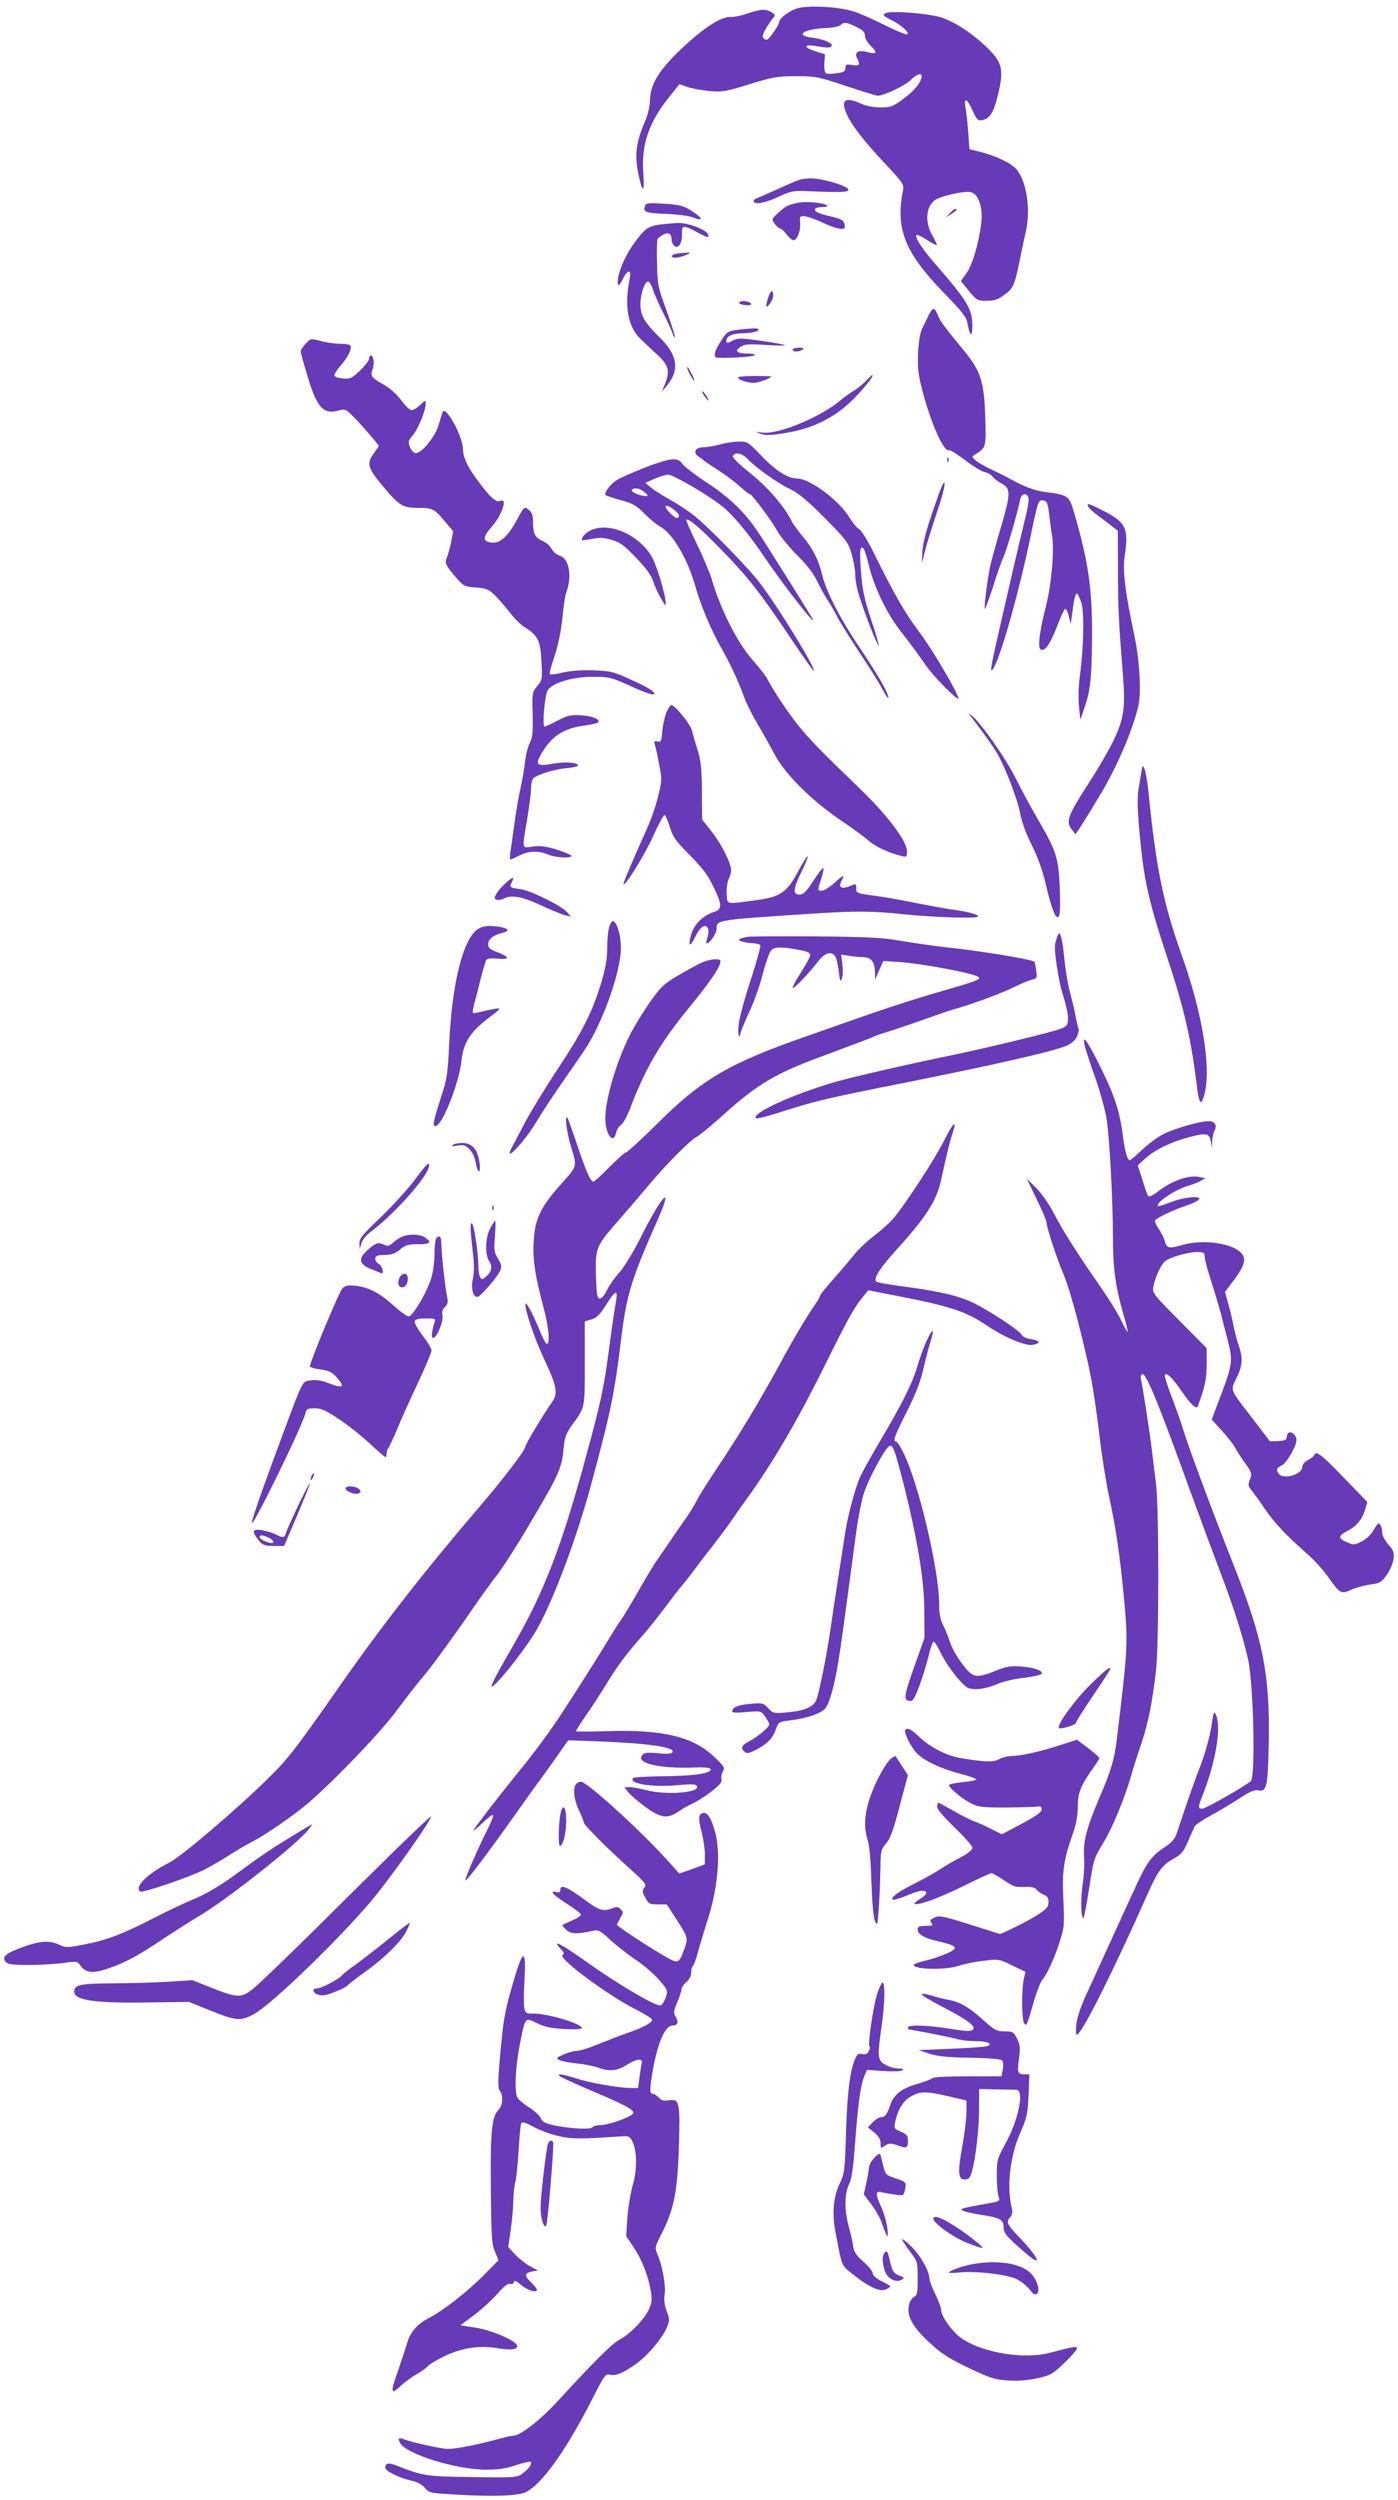 <?xml version="1.0" standalone="no"?>
<!DOCTYPE svg PUBLIC "-//W3C//DTD SVG 20010904//EN"
 "http://www.w3.org/TR/2001/REC-SVG-20010904/DTD/svg10.dtd">
<svg version="1.0" xmlns="http://www.w3.org/2000/svg"
 width="716pt" height="1280pt" viewBox="0 0 716 1280"
 preserveAspectRatio="xMidYMid meet">
<g transform="translate(0,1280) scale(0.1,-0.1)"
fill="#673ab7" stroke="none">
<path d="M4090 12759 c-44 -11 -100 -52 -100 -74 0 -7 -14 -31 -31 -54 -25
-35 -33 -40 -45 -30 -12 10 -11 18 12 58 15 25 32 49 38 54 16 11 -22 37 -56
37 -15 0 -51 -9 -80 -19 -29 -11 -70 -19 -90 -18 -50 1 -151 -67 -270 -184
-100 -99 -138 -166 -139 -246 -1 -27 -11 -72 -25 -103 -44 -102 -54 -168 -37
-257 21 -111 36 -119 28 -13 -12 146 27 262 131 392 l54 67 40 -14 c22 -8 73
-17 113 -21 66 -6 83 -3 206 35 120 37 144 41 239 41 100 0 113 -3 254 -50 82
-27 155 -50 163 -50 32 0 144 53 170 81 29 29 55 38 55 19 0 -29 -37 -75 -92
-115 -55 -41 -65 -45 -118 -45 -36 0 -74 7 -101 20 -81 36 -105 19 -73 -53 27
-60 87 -138 198 -256 90 -96 97 -106 91 -135 -40 -196 9 -319 206 -522 97
-100 119 -127 124 -160 13 -67 24 -74 25 -13 0 86 -25 128 -186 313 -70 80
-111 143 -100 153 3 3 27 -8 53 -25 26 -17 49 -29 51 -27 2 2 -8 23 -22 48
-45 76 -32 166 28 191 54 22 142 39 169 32 38 -9 62 -78 53 -156 -12 -101 -44
-212 -75 -257 l-30 -42 41 -50 c40 -49 44 -51 91 -51 37 0 58 6 87 28 48 33
56 51 80 166 10 50 26 125 35 166 24 111 3 251 -49 313 -25 31 -110 71 -191
91 l-50 12 -6 85 c-3 46 -10 104 -14 128 -10 56 8 48 36 -15 24 -52 30 -57 63
-45 32 13 49 47 71 141 26 115 16 152 -55 222 -90 88 -196 153 -272 167 -98
18 -232 25 -253 13 -16 -9 -13 -13 31 -35 51 -26 92 -63 81 -73 -3 -4 -52 16
-109 44 -57 29 -129 61 -162 72 -70 24 -221 34 -286 19z m310 -104 c20 -10 30
-23 30 -38 0 -13 13 -36 30 -52 37 -36 31 -45 -20 -31 -46 12 -67 -3 -49 -35
16 -31 10 -38 -26 -32 -31 5 -35 3 -35 -15 0 -17 -8 -22 -44 -27 -25 -4 -50
-4 -56 0 -6 4 -10 26 -8 52 l3 45 -47 15 c-61 18 -65 38 -5 28 66 -11 82 -11
86 0 6 15 -42 35 -99 42 -90 11 -48 43 63 49 45 2 76 8 85 18 16 15 32 12 92
-19z"/>
<path d="M4096 11880 c-15 -5 -67 -27 -115 -49 -47 -21 -94 -42 -103 -45 -10
-3 -18 -10 -18 -16 0 -20 59 -10 126 22 59 28 78 32 134 30 188 -8 225 -7 225
7 0 16 -108 51 -175 57 -25 2 -58 -1 -74 -6z"/>
<path d="M4100 11764 c-60 -11 -73 -16 -110 -50 -39 -35 -39 -36 -22 -60 9
-13 22 -24 28 -24 5 0 20 -13 32 -30 13 -16 29 -30 36 -30 19 0 38 51 34 91
-3 31 -1 34 23 32 14 -1 57 -16 95 -34 59 -28 99 -37 110 -26 2 2 1 12 -2 24
-4 15 -19 23 -62 33 -67 15 -95 27 -87 41 4 5 20 9 38 9 48 0 19 18 -38 23
-27 3 -61 3 -75 1z"/>
<path d="M3304 11747 c-12 -33 1 -38 108 -42 64 -3 122 -11 143 -20 52 -21 41
2 -17 38 -38 24 -60 29 -136 34 -79 5 -92 4 -98 -10z"/>
<path d="M4864 11708 l-19 -21 28 18 c28 18 33 25 19 25 -5 0 -17 -10 -28 -22z"/>
<path d="M3385 11651 c-63 -8 -81 -20 -129 -85 -45 -59 -81 -135 -90 -188 -8
-46 4 -49 24 -6 22 46 45 51 36 7 -30 -146 -11 -252 56 -316 24 -22 64 -61 91
-85 52 -51 59 -79 32 -146 l-15 -37 25 30 c67 80 56 157 -36 247 -78 77 -99
112 -99 171 0 54 24 121 41 115 7 -2 18 -22 24 -44 7 -21 31 -75 53 -119 22
-44 43 -90 47 -103 4 -13 9 -21 12 -19 2 3 -17 63 -42 134 -45 122 -48 134
-50 244 -2 64 0 121 3 126 4 6 18 16 31 23 26 13 41 2 41 -31 0 -9 6 -22 14
-28 20 -17 40 14 39 60 -2 48 6 49 81 8 49 -26 57 -27 54 -12 -4 24 -101 63
-153 61 -22 0 -62 -4 -90 -7z"/>
<path d="M3478 11503 c-21 -2 -38 -8 -38 -14 0 -13 40 -10 75 6 31 14 27 14
-37 8z"/>
<path d="M3933 11273 c-6 -21 -10 -39 -8 -41 8 -8 35 33 35 54 0 36 -13 29
-27 -13z"/>
<path d="M3786 11252 c-3 -6 10 -12 29 -14 22 -2 34 0 32 6 -5 14 -53 20 -61
8z"/>
<path d="M4757 11188 c-8 -18 -24 -49 -33 -68 -11 -22 -19 -68 -22 -126 -3
-75 0 -108 22 -194 44 -169 112 -320 137 -305 4 3 40 -20 81 -50 40 -31 86
-59 101 -62 15 -3 33 -13 40 -23 7 -9 27 -25 44 -34 51 -26 51 -49 -2 -230
-26 -88 -51 -179 -55 -201 -15 -76 -31 -207 -26 -212 2 -3 21 48 42 113 20 66
45 135 54 154 15 31 70 219 85 293 6 30 32 37 42 10 4 -9 -3 -55 -15 -102 -12
-47 -39 -162 -61 -256 -21 -93 -53 -231 -70 -305 -46 -201 -53 -239 -36 -216
36 48 131 383 191 669 40 194 42 199 67 195 19 -3 23 -12 30 -68 4 -36 11 -89
16 -118 11 -76 -4 -245 -33 -360 -33 -128 -42 -207 -26 -217 21 -13 49 28 84
119 18 48 37 88 41 89 5 1 14 -16 19 -38 l10 -40 11 80 c5 45 14 78 20 76 6
-2 16 -24 24 -50 15 -51 11 -231 -9 -376 -6 -44 -8 -111 -4 -150 l7 -70 19 55
c32 92 39 147 41 360 2 254 -18 393 -94 653 -23 77 -30 83 -139 97 -61 8 -108
25 -190 70 -19 11 -60 31 -90 45 -30 14 -66 34 -80 45 -24 20 -24 21 -6 33 57
35 57 36 52 197 -6 177 -24 232 -109 335 -102 124 -118 145 -133 180 -18 43
-26 44 -47 3z"/>
<path d="M3775 11111 c-46 -6 -52 -9 -82 -56 -34 -52 -42 -84 -20 -86 49 -4
184 4 192 12 5 5 -9 9 -37 9 -55 0 -68 13 -34 35 20 13 42 15 128 9 56 -4 101
-4 98 -1 -3 3 -58 13 -122 22 -107 15 -120 15 -148 0 -25 -13 -30 -13 -30 -1
0 26 31 40 90 40 33 1 65 7 72 14 13 13 -13 14 -107 3z"/>
<path d="M1566 11041 c-14 -15 -26 -33 -26 -40 0 -7 16 -64 35 -128 49 -161
81 -196 159 -175 35 10 37 9 90 -46 46 -48 116 -130 116 -136 0 -1 -11 -17
-25 -36 -37 -50 -32 -74 31 -151 95 -116 114 -129 190 -129 79 0 88 -4 142
-69 l43 -51 -11 -58 c-7 -31 -17 -67 -22 -79 -12 -25 -4 -41 54 -107 32 -36
39 -40 96 -44 54 -4 65 -9 98 -41 20 -20 54 -60 76 -88 22 -29 54 -61 72 -72
71 -45 83 -67 89 -174 5 -95 5 -98 -21 -129 -26 -31 -27 -35 -24 -145 2 -90 0
-119 -14 -145 -10 -18 -21 -62 -25 -98 -4 -36 -14 -96 -23 -135 -9 -38 -23
-119 -31 -180 -8 -60 -18 -127 -21 -147 -3 -21 -3 -38 0 -38 4 0 24 9 46 20
47 24 97 26 147 5 40 -17 128 -21 118 -5 -3 5 -38 19 -76 31 -52 16 -83 20
-120 15 -58 -8 -56 -19 -29 141 11 65 20 137 20 159 0 23 6 46 13 51 26 20
110 45 167 50 33 3 60 9 60 14 0 16 -67 20 -129 9 -82 -15 -92 -6 -58 52 52
89 114 129 217 143 30 4 61 10 68 14 26 14 -18 35 -82 39 -53 3 -69 0 -120
-27 -32 -17 -62 -31 -67 -31 -13 0 1 162 16 186 24 38 128 69 230 69 86 0 94
-2 198 -49 100 -46 140 -54 106 -22 -8 8 -57 34 -109 57 -87 40 -103 44 -190
47 -60 2 -118 -2 -157 -11 -35 -9 -65 -12 -67 -8 -3 4 8 45 24 92 18 53 33
124 40 192 6 59 14 118 19 130 33 88 16 180 -35 193 -13 4 -31 19 -39 34 -8
15 -28 33 -45 40 -39 16 -50 37 -50 95 0 36 -5 51 -22 65 -23 18 -23 18 -59
-49 -50 -90 -87 -123 -130 -119 -47 4 -48 28 -5 76 36 39 66 98 66 127 0 12
-6 15 -20 10 -23 -7 -53 22 -123 118 -45 62 -65 106 -66 149 -2 69 -92 229
-105 187 -2 -8 -12 -39 -21 -69 -19 -59 -85 -140 -116 -140 -9 0 -22 13 -29
30 -11 27 -10 32 13 60 28 32 67 128 67 162 0 21 -1 21 -28 -5 -15 -15 -35
-27 -44 -27 -9 0 -33 23 -53 51 -24 31 -58 62 -92 81 -62 35 -68 44 -54 80 10
28 4 68 -10 68 -5 0 -9 -8 -9 -17 0 -9 -21 -36 -46 -60 -41 -39 -50 -44 -86
-41 -23 2 -43 8 -45 15 -2 6 12 29 31 51 37 41 60 87 50 103 -3 5 -26 9 -52 9
-26 0 -70 6 -99 14 -51 14 -52 13 -77 -13z"/>
<path d="M4060 11010 c0 -13 30 -13 50 0 11 7 7 10 -17 10 -18 0 -33 -4 -33
-10z"/>
<path d="M3520 10916 c0 -11 30 -66 36 -66 2 0 -3 15 -12 33 -19 36 -24 44
-24 33z"/>
<path d="M3780 10867 c0 -11 47 -27 81 -27 24 0 89 24 89 33 0 1 -38 2 -85 2
-47 0 -85 -3 -85 -8z"/>
<path d="M4434 10849 c-16 -17 -45 -40 -64 -51 -19 -12 -46 -31 -60 -43 -98
-86 -320 -180 -404 -170 -41 5 -41 5 -9 -6 24 -9 54 -8 130 5 141 23 256 82
350 179 60 62 102 117 90 117 -2 0 -16 -14 -33 -31z"/>
<path d="M3605 10776 c10 -14 19 -26 22 -26 7 0 -17 39 -28 46 -6 3 -3 -5 6
-20z"/>
<path d="M3685 10524 c-27 -7 -65 -14 -83 -14 -40 0 -55 -26 -26 -46 10 -7 24
-17 29 -22 6 -5 37 -26 70 -47 33 -21 82 -57 109 -81 26 -24 52 -44 57 -44 10
0 108 -131 144 -195 16 -27 61 -81 100 -120 47 -46 81 -91 100 -130 16 -33 41
-78 55 -100 15 -22 37 -60 49 -85 13 -25 65 -108 116 -185 51 -77 104 -162
118 -190 15 -27 26 -44 27 -37 0 23 -48 108 -145 253 -104 154 -174 291 -195
379 -17 73 -50 137 -100 195 -22 26 -48 61 -56 78 -39 77 -121 172 -211 244
-52 41 -92 80 -90 87 8 24 47 17 75 -13 38 -42 156 -126 222 -157 40 -19 88
-59 174 -146 108 -109 120 -124 137 -181 10 -34 19 -82 19 -107 0 -25 8 -72
19 -106 25 -83 91 -253 101 -259 4 -3 -12 55 -37 128 -35 106 -46 154 -53 246
-6 68 -6 119 -1 124 12 12 19 -1 41 -88 31 -123 94 -250 172 -349 38 -48 91
-120 118 -160 40 -60 181 -201 169 -169 -22 59 -139 255 -200 336 -75 100
-129 193 -235 409 -29 59 -62 112 -73 118 -11 5 -32 31 -47 55 -52 90 -205
205 -271 205 -47 0 -109 39 -182 115 -70 73 -73 75 -119 74 -26 0 -69 -7 -97
-15z"/>
<path d="M4851 10444 c0 -11 3 -14 6 -6 3 7 2 16 -1 19 -3 4 -6 -2 -5 -13z"/>
<path d="M3305 10407 c-61 -24 -127 -53 -146 -65 -34 -21 -68 -67 -57 -77 3
-3 38 -15 78 -26 63 -17 81 -28 122 -70 27 -27 62 -56 77 -64 65 -33 143 -166
183 -309 26 -93 77 -215 128 -306 49 -86 94 -182 121 -259 10 -29 41 -90 67
-135 27 -44 66 -115 88 -156 52 -101 191 -239 339 -339 61 -41 126 -89 146
-107 33 -29 105 -62 169 -77 23 -6 25 -3 25 26 0 51 -101 185 -244 322 -205
198 -253 248 -312 320 -55 69 -130 182 -159 239 -8 16 -43 60 -77 99 -75 83
-165 262 -208 412 -10 33 -44 114 -76 180 -32 65 -56 121 -54 124 10 9 68 -39
174 -148 135 -137 207 -228 361 -459 63 -94 116 -169 118 -167 12 11 -182 326
-276 450 -61 80 -273 297 -342 349 -30 24 -86 60 -124 81 -38 21 -80 48 -95
61 l-26 22 48 21 c27 12 58 21 69 21 24 0 191 -96 267 -154 58 -44 141 -142
224 -265 98 -146 290 -391 244 -311 -30 50 -241 387 -278 441 -67 99 -141 170
-257 247 -63 41 -120 86 -129 99 -22 33 -59 29 -188 -20z m-4 -127 c18 -15 20
-19 8 -20 -27 0 -79 21 -73 31 9 15 41 10 65 -11z m156 -94 c20 -17 25 -28 17
-35 -7 -8 -20 -1 -44 24 -40 41 -19 50 27 11z"/>
<path d="M4782 10197 c-36 -105 -55 -175 -58 -218 l-3 -64 18 70 c10 39 37
125 60 193 23 67 41 134 39 148 -2 17 -21 -27 -56 -129z"/>
<path d="M5572 10208 c3 -7 24 -28 49 -46 24 -18 58 -43 74 -56 l30 -23 1
-199 c0 -196 3 -261 25 -539 14 -169 5 -226 -50 -340 -21 -44 -79 -144 -130
-222 -102 -159 -113 -189 -83 -228 l20 -26 20 28 c10 16 58 92 105 171 88 144
172 343 198 463 15 70 5 234 -22 359 -47 220 -60 331 -49 402 22 143 7 174
-111 234 -76 38 -83 40 -77 22z"/>
<path d="M3023 10084 c-27 -14 -50 -41 -41 -50 2 -1 24 2 50 7 37 8 60 7 101
-5 44 -13 64 -28 126 -93 52 -54 78 -91 87 -121 13 -43 64 -136 64 -117 1 46
-48 208 -76 252 -71 111 -219 172 -311 127z"/>
<path d="M3413 9153 c-8 -21 -18 -64 -21 -96 -4 -52 -7 -58 -24 -53 -17 4 -19
1 -14 -17 4 -12 14 -57 22 -101 15 -75 15 -82 -6 -165 -11 -47 -38 -124 -60
-171 -77 -172 -120 -273 -117 -277 10 -10 111 154 153 248 27 60 53 108 58
106 5 -2 17 -29 27 -62 15 -50 30 -71 103 -144 65 -66 93 -104 120 -161 46
-96 46 -115 0 -130 -55 -18 -100 -63 -114 -115 -18 -63 -6 -67 22 -9 24 51 53
68 65 38 3 -9 1 -30 -4 -45 -6 -16 -7 -29 -3 -29 15 0 50 52 50 74 0 47 -5 46
485 78 230 15 315 14 465 -2 168 -17 390 -24 390 -12 0 11 -63 27 -145 37 -27
4 -104 18 -170 31 -66 14 -163 31 -215 38 -92 12 -95 13 -95 38 1 25 0 25 -34
11 -40 -17 -59 -6 -42 25 20 37 12 35 -34 -7 -24 -22 -54 -41 -65 -41 -24 0
-24 -1 -4 61 9 27 14 52 11 55 -3 3 -26 -26 -51 -65 -37 -57 -51 -71 -71 -71
-36 0 -33 30 11 119 20 40 34 75 31 77 -3 3 -24 -31 -48 -75 -58 -110 -93
-134 -219 -150 -155 -21 -145 -24 -148 33 -2 29 3 61 12 81 11 22 13 41 7 61
-14 50 -57 128 -102 184 l-43 54 -1 146 c-1 117 -6 158 -22 210 -12 36 -24 80
-28 97 -6 32 -88 133 -106 133 -6 0 -17 -17 -26 -37z"/>
<path d="M4966 9140 c7 -8 34 -45 62 -82 28 -37 63 -88 78 -113 43 -75 104
-232 119 -309 8 -45 31 -107 59 -162 30 -59 54 -126 71 -197 31 -131 50 -181
66 -171 8 5 10 46 7 143 -7 160 -15 188 -111 354 -36 61 -88 158 -116 214 -48
98 -174 277 -222 318 -13 11 -19 13 -13 5z"/>
<path d="M5846 8850 c-3 -19 -10 -60 -15 -90 -9 -54 -4 -153 18 -345 17 -146
49 -277 122 -495 93 -279 128 -431 158 -673 12 -104 24 -116 42 -40 31 137
-14 409 -117 698 -98 276 -133 450 -173 850 -5 44 -13 91 -18 105 -11 25 -11
25 -17 -10z"/>
<path d="M2593 8282 c-17 -15 -39 -39 -48 -54 -15 -25 -15 -28 -2 -34 9 -3 24
-1 36 5 39 21 93 12 190 -33 53 -25 110 -48 126 -52 l30 -7 -23 25 c-29 32
-184 108 -232 115 -59 8 -62 10 -50 34 17 31 7 32 -27 1z"/>
<path d="M3121 8058 c-6 -17 -11 -66 -11 -108 0 -57 -8 -104 -30 -179 -45
-149 -94 -248 -223 -443 -64 -97 -139 -220 -168 -274 -28 -55 -58 -110 -65
-124 -52 -94 53 12 119 120 28 47 87 137 131 200 44 63 95 138 114 165 94 136
192 407 192 532 0 62 -17 124 -38 137 -6 3 -15 -8 -21 -26z"/>
<path d="M2452 8046 c-77 -42 -136 -270 -151 -581 -8 -168 -11 -187 -45 -291
-39 -121 -43 -146 -22 -138 37 14 119 227 130 337 10 94 49 151 159 231 21 15
36 30 34 33 -3 2 -33 -3 -68 -11 -34 -9 -64 -14 -67 -12 -2 3 1 25 7 48 7 24
22 81 33 128 12 47 25 90 29 96 6 7 29 9 60 6 63 -6 60 8 -6 34 -36 13 -45 22
-45 40 0 25 28 48 73 58 38 9 34 22 -10 30 -56 9 -85 7 -111 -8z"/>
<path d="M5415 8005 c-3 -8 -7 -23 -10 -32 -10 -29 17 -204 42 -277 12 -38 23
-87 23 -108 0 -35 -4 -41 -35 -54 -39 -16 -334 -88 -525 -129 -286 -59 -541
-118 -635 -145 -216 -63 -428 -160 -403 -185 3 -4 55 9 115 28 186 60 248 75
659 156 473 95 769 163 823 190 25 13 43 31 49 50 6 16 8 31 6 34 -2 2 -9 30
-15 63 -6 32 -19 88 -29 124 -10 36 -24 118 -30 183 -11 107 -23 141 -35 102z"/>
<path d="M3830 8004 c-48 -9 -57 -16 -30 -24 14 -5 39 -8 57 -9 17 -1 34 -5
37 -10 3 -5 -17 -78 -44 -162 -55 -168 -74 -252 -68 -290 4 -23 5 -23 12 6 5
17 26 67 47 112 21 45 51 128 65 185 15 57 34 111 42 121 18 20 51 21 138 5
47 -8 64 -16 64 -27 0 -9 -21 -47 -45 -85 -25 -38 -45 -75 -45 -83 0 -13 84
74 134 140 32 41 69 49 85 18 6 -10 14 -45 17 -77 6 -49 9 -54 16 -33 5 13 6
46 2 73 l-6 49 38 -6 c22 -4 53 -7 71 -7 43 0 63 -23 64 -73 l1 -42 21 48 21
47 80 -5 c115 -8 364 -54 405 -75 22 -12 -6 -23 -185 -74 -88 -25 -246 -75
-350 -111 -104 -36 -253 -88 -331 -116 -407 -141 -548 -223 -780 -455 -80 -79
-151 -144 -157 -144 -6 0 -44 -34 -85 -75 -40 -41 -77 -75 -82 -75 -14 0 -38
54 -84 191 -24 72 -46 133 -49 137 -16 15 -3 -79 20 -154 30 -95 30 -94 -45
-178 -113 -125 -142 -185 -148 -306 -5 -90 7 -170 52 -339 25 -94 33 -181 16
-181 -5 0 -17 21 -28 47 -38 95 -81 178 -82 156 -1 -36 46 -175 98 -286 64
-136 70 -172 37 -217 -44 -63 -136 -216 -136 -227 0 -18 -114 -167 -235 -308
-277 -323 -497 -606 -700 -895 -240 -344 -281 -397 -385 -498 -156 -154 -444
-399 -503 -428 -113 -57 -183 -127 -148 -148 12 -8 255 75 328 112 34 18 93
52 130 76 37 24 91 55 120 70 65 33 221 141 292 204 145 128 358 351 443 465
50 67 108 142 129 166 42 47 162 212 275 377 40 57 85 119 100 138 28 33 110
160 181 281 148 250 160 277 170 384 5 50 13 73 39 110 72 99 69 85 69 321 l0
215 34 10 c27 8 43 24 74 73 54 85 65 85 48 -4 -5 -27 -19 -123 -31 -214 -27
-206 -42 -277 -124 -576 -121 -444 -211 -677 -363 -940 -102 -177 -128 -228
-110 -217 30 18 146 163 211 265 83 130 216 478 295 773 99 366 119 466 151
730 29 237 50 308 190 624 82 187 20 122 -86 -89 -39 -78 -86 -156 -112 -185
-25 -27 -54 -69 -65 -93 -14 -27 -27 -42 -37 -40 -12 3 -15 25 -18 122 -3 140
0 146 123 286 41 47 103 119 137 160 86 104 217 238 252 257 16 8 83 63 148
122 171 153 263 207 503 295 180 67 255 95 264 101 5 3 45 16 88 29 43 14 123
41 178 61 55 20 123 43 151 51 84 23 239 81 301 112 32 16 71 32 87 36 27 7
28 9 23 47 -3 23 -7 42 -9 45 -13 12 -265 54 -451 74 -54 6 -153 20 -220 31
-104 19 -169 22 -447 25 -179 1 -336 0 -350 -2z"/>
<path d="M3619 7881 c-31 -10 -54 -22 -151 -78 -67 -40 -84 -55 -141 -136 -35
-51 -83 -128 -104 -172 -67 -134 -123 -325 -123 -420 0 -81 41 -138 55 -75 4
16 15 35 25 40 10 5 30 42 46 82 76 202 154 337 298 513 119 145 166 215 166
245 0 11 -33 12 -71 1z"/>
<path d="M5555 7449 c4 -19 29 -96 56 -171 26 -76 52 -171 58 -215 15 -111 31
-422 31 -598 0 -160 13 -252 54 -395 14 -46 23 -86 21 -88 -2 -2 -17 25 -34
60 -16 35 -67 116 -113 182 -104 148 -187 279 -237 376 -22 41 -60 95 -86 120
l-46 45 50 -104 c28 -57 51 -111 51 -120 0 -25 54 -189 89 -270 34 -80 106
-354 141 -536 11 -60 30 -189 41 -285 11 -96 33 -236 49 -310 36 -168 55 -300
75 -505 23 -249 23 -260 -35 -739 -12 -103 -30 -163 -91 -304 -63 -148 -82
-221 -77 -297 3 -33 0 -96 -7 -140 -11 -79 -9 -175 4 -175 3 0 16 68 29 151
22 147 24 154 72 233 48 79 111 231 145 351 9 33 32 105 51 160 35 106 55 204
75 375 15 131 15 830 0 950 -6 47 -15 121 -20 165 -11 92 -49 340 -57 371 -3
12 -1 25 5 29 19 11 83 -145 251 -610 46 -126 110 -299 142 -383 71 -185 123
-346 150 -467 28 -126 39 -603 14 -624 -35 -29 -232 -141 -248 -141 -23 0 -23
8 2 71 66 167 95 340 69 406 -11 26 -13 22 -25 -57 -7 -47 -31 -134 -54 -195
-37 -96 -58 -156 -123 -350 -10 -31 -26 -49 -68 -76 -60 -40 -87 -77 -136
-184 -18 -38 -74 -160 -124 -270 -50 -110 -112 -245 -137 -300 -30 -66 -47
-118 -50 -154 -3 -38 -1 -52 6 -47 31 19 190 338 358 716 52 118 77 153 133
183 41 23 52 35 75 89 15 35 31 70 35 78 4 8 41 33 82 55 41 22 107 62 147 88
54 35 79 46 97 41 42 -10 49 21 53 239 7 347 -28 529 -173 897 -112 282 -233
608 -260 695 -15 50 -45 134 -66 188 -21 55 -36 103 -33 109 8 13 40 -17 84
-82 48 -71 78 -98 85 -79 37 101 45 140 45 215 l0 82 -140 141 c-134 135 -139
142 -133 173 9 49 38 111 59 130 25 21 117 48 166 48 33 0 38 -3 38 -24 0 -13
15 -71 34 -128 18 -56 40 -130 49 -163 8 -33 22 -89 32 -125 32 -125 32 -126
-56 -356 l-23 -62 52 -57 c29 -32 60 -71 68 -87 9 -17 32 -53 52 -80 33 -47
35 -53 24 -82 -11 -27 -10 -34 8 -56 11 -14 41 -55 66 -92 49 -73 114 -142
213 -228 35 -30 83 -82 107 -115 68 -96 71 -98 124 -74 25 11 69 23 99 27 47
6 56 11 83 48 16 23 32 59 35 81 4 34 1 45 -26 75 -17 20 -31 45 -31 56 0 26
-10 52 -19 52 -5 0 -16 -16 -27 -35 -10 -20 -35 -43 -59 -56 -38 -20 -42 -20
-78 -4 -45 19 -44 33 4 57 45 23 76 59 90 108 l12 40 -113 117 c-117 122 -150
148 -158 125 -2 -7 -17 -19 -33 -27 -17 -9 -29 -24 -29 -35 0 -37 -90 -66
-118 -38 -19 19 -14 34 13 46 25 12 75 98 75 130 0 23 -25 46 -40 37 -5 -3
-10 -14 -10 -23 0 -14 -10 -18 -43 -20 l-43 -1 -84 110 c-126 164 -119 148
-87 214 31 63 34 104 11 166 -8 24 -19 67 -25 94 -5 28 -17 80 -27 116 l-18
65 34 45 c57 73 73 111 59 140 -30 60 -194 89 -312 55 -67 -20 -80 -17 -89 19
-4 15 -18 43 -31 63 -13 19 -22 39 -19 44 8 13 92 53 150 72 28 9 60 23 70 31
34 26 -72 18 -140 -10 -33 -13 -62 -22 -65 -20 -15 16 87 85 154 104 22 6 51
18 64 25 l25 14 -31 6 c-54 12 -143 -19 -216 -77 -21 -16 -42 -26 -46 -21 -4
5 -18 43 -30 84 l-24 74 40 36 c53 47 136 86 230 110 86 22 99 18 106 -33 4
-30 4 -30 5 6 1 21 6 47 12 57 15 28 2 50 -29 50 -45 0 -175 -37 -232 -66 -29
-14 -78 -51 -109 -80 -31 -30 -60 -54 -64 -54 -12 0 -25 46 -36 132 -16 121
-44 206 -116 349 -66 133 -92 168 -79 108z"/>
<path d="M4836 6962 c-50 -100 -210 -344 -265 -405 -20 -22 -64 -61 -98 -87
-34 -26 -80 -69 -101 -97 -22 -27 -69 -83 -106 -124 -36 -41 -66 -78 -66 -82
0 -5 -11 -25 -25 -45 -45 -64 -121 -193 -190 -322 -90 -165 -198 -345 -305
-505 -48 -71 -98 -150 -110 -175 -13 -25 -41 -71 -64 -103 -23 -32 -60 -86
-83 -120 -23 -34 -51 -75 -63 -92 -12 -16 -52 -84 -90 -150 -38 -66 -77 -131
-87 -145 -10 -13 -39 -58 -64 -100 -53 -88 -178 -285 -244 -385 -64 -97 -136
-195 -231 -311 -95 -117 -207 -263 -219 -284 -4 -8 15 7 43 34 29 28 54 47 57
44 4 -3 -10 -38 -30 -78 -53 -105 -116 -252 -111 -257 5 -5 119 145 244 322
51 72 120 169 155 216 34 47 77 107 94 132 l33 47 147 -5 c264 -10 403 -30
387 -56 -5 -8 -29 -10 -74 -5 -55 5 -70 3 -81 -10 -34 -41 88 -70 269 -63 71
3 99 -5 72 -21 -23 -14 -107 -23 -247 -24 -73 -1 -136 -5 -140 -9 -27 -28 94
-48 222 -37 90 8 105 6 105 -10 0 -30 -167 -40 -260 -15 -30 8 -68 15 -83 15
l-29 0 19 -25 c10 -13 49 -47 87 -75 81 -59 114 -63 172 -24 21 15 54 33 72
41 18 7 59 34 93 59 45 35 58 50 54 64 -3 10 0 28 7 40 12 20 8 26 -47 78
-107 101 -263 138 -542 129 -90 -3 -163 -3 -163 0 0 4 26 45 59 92 32 47 81
123 109 169 50 81 94 139 177 233 22 25 72 87 110 138 39 52 77 102 86 111 9
10 36 44 60 76 24 33 68 91 99 129 30 39 72 95 93 125 20 30 55 80 77 110 129
177 259 397 391 663 128 258 162 321 205 373 l31 38 144 -28 c279 -54 357 -80
469 -156 86 -58 194 -103 231 -95 41 9 36 21 -11 29 -23 3 -43 13 -47 21 -8
23 -194 143 -270 175 -76 31 -169 52 -348 75 -66 9 -123 19 -128 24 -15 15 22
72 102 160 151 166 206 250 230 356 34 155 44 194 58 238 26 79 7 65 -41 -31z"/>
<path d="M2320 6939 c-11 -8 -6 -9 23 -4 31 5 41 2 62 -19 14 -14 27 -42 31
-66 10 -60 28 -64 20 -4 -10 69 -34 98 -82 102 -21 1 -46 -3 -54 -9z"/>
<path d="M2130 6767 c-36 -49 -116 -137 -177 -196 -96 -91 -113 -112 -112
-137 l1 -29 9 30 c5 17 26 43 47 58 134 101 308 301 300 345 -2 13 -22 -8 -68
-71z"/>
<path d="M2521 6614 c0 -11 3 -14 6 -6 3 7 2 16 -1 19 -3 4 -6 -2 -5 -13z"/>
<path d="M2510 6510 c-25 -48 -27 -136 -4 -168 18 -26 12 -52 -17 -78 -17 -16
-22 -16 -29 -4 -6 8 -10 35 -10 60 0 60 -21 203 -32 215 -11 12 -10 -28 3
-140 8 -64 8 -108 1 -141 -11 -49 0 -94 23 -94 14 0 101 99 116 134 10 21 8
31 -11 63 -20 34 -21 46 -15 115 3 43 4 78 1 78 -3 0 -15 -18 -26 -40z"/>
<path d="M2060 6469 c-14 -6 -35 -20 -47 -31 -20 -18 -26 -20 -49 -9 -29 13
-45 6 -91 -38 -39 -37 -30 -65 24 -87 27 -11 51 -20 55 -22 18 -8 6 38 -13 48
-11 6 -19 19 -17 28 2 13 14 17 49 17 35 1 54 7 78 28 27 23 42 27 92 27 63 0
73 9 37 34 -25 18 -80 20 -118 5z"/>
<path d="M2233 6458 c-4 -7 -8 -47 -8 -88 -1 -49 -9 -95 -23 -133 -27 -74 -91
-177 -109 -177 -8 0 -43 25 -76 55 -74 66 -127 94 -195 102 -41 4 -53 2 -69
-14 -16 -16 -159 -359 -166 -398 -1 -5 23 -12 53 -16 44 -6 60 -14 82 -38 48
-54 37 -62 -40 -32 -33 13 -62 18 -89 14 -47 -6 -37 13 -157 -309 -95 -256
-146 -402 -146 -420 0 -33 257 491 274 560 6 23 11 26 48 26 33 0 57 -11 123
-55 46 -30 116 -86 158 -125 41 -38 78 -70 81 -70 3 0 6 8 6 18 0 10 4 22 8
27 5 6 26 51 47 100 20 50 68 156 106 236 38 81 69 155 69 165 0 11 -21 45
-46 77 -25 33 -43 65 -40 73 4 10 22 14 57 14 49 0 51 -1 44 -22 -15 -49 -17
-78 -6 -78 18 0 54 88 47 116 -4 16 0 30 13 43 16 16 17 25 9 62 -9 46 -27
211 -28 267 0 33 -13 42 -27 20z"/>
<path d="M2052 6268 c-7 -7 -12 -22 -12 -35 0 -33 37 -31 46 1 10 40 -10 58
-34 34z"/>
<path d="M4747 5938 c-14 -29 -35 -87 -47 -128 -27 -92 -77 -192 -187 -378
-47 -79 -96 -167 -109 -196 -25 -56 -68 -218 -78 -301 -4 -27 -18 -117 -31
-200 -13 -82 -31 -202 -40 -265 -18 -130 -58 -331 -74 -373 -14 -36 -63 -57
-152 -64 -66 -6 -70 -5 -95 22 -24 26 -29 27 -90 22 -62 -5 -94 -18 -94 -39 0
-7 27 -8 74 -3 73 6 74 6 95 -23 11 -17 21 -35 21 -40 0 -14 -58 -63 -103 -87
-40 -21 -46 -35 -22 -55 11 -9 24 -6 65 16 54 29 81 59 97 109 9 27 15 31 68
37 94 12 162 36 184 64 11 13 29 65 40 113 24 99 35 178 116 786 8 61 24 144
35 186 21 76 114 249 137 257 17 5 27 -25 74 -208 69 -278 102 -477 103 -635
l1 -140 -48 -135 c-57 -160 -61 -184 -30 -188 18 -3 25 8 51 75 16 43 37 111
47 151 9 40 21 74 25 77 5 3 19 -18 33 -47 33 -72 114 -177 146 -190 34 -13
94 -4 153 22 26 11 85 25 130 30 45 5 86 14 91 19 15 15 -33 34 -103 39 -55 4
-77 0 -131 -22 -102 -41 -117 -37 -172 37 -26 34 -53 83 -61 108 -8 25 -23 64
-35 87 -15 30 -21 60 -21 109 0 172 -104 614 -181 771 -16 34 -34 62 -40 62
-18 0 -8 27 55 152 45 89 70 153 85 219 12 52 29 116 37 142 22 67 11 69 -19
5z"/>
<path d="M1596 5245 c-9 -26 -7 -32 5 -12 6 10 9 21 6 23 -2 3 -7 -2 -11 -11z"/>
<path d="M1527 5092 c-30 -64 -59 -127 -62 -139 -7 -27 -16 -28 -54 -8 -16 8
-47 17 -70 21 -49 8 -53 -5 -17 -51 20 -25 30 -29 77 -30 l54 0 68 159 c37 87
66 160 64 162 -2 2 -29 -49 -60 -114z m-152 -164 c24 -11 34 -28 16 -28 -20 0
-61 20 -61 30 0 13 13 13 45 -2z"/>
<path d="M1770 5180 c0 -15 46 -34 65 -26 14 5 15 9 5 21 -14 17 -70 21 -70 5z"/>
<path d="M5582 4173 c-82 -82 -172 -207 -158 -220 8 -8 86 16 86 26 0 5 37 64
83 132 104 155 100 149 88 149 -6 0 -51 -39 -99 -87z"/>
<path d="M4637 3944 c-9 -9 17 -68 49 -109 32 -42 119 -86 232 -116 45 -12 82
-25 82 -29 0 -4 -31 -11 -70 -14 -38 -4 -70 -11 -70 -15 0 -14 66 -69 110 -92
41 -21 58 -23 185 -23 77 1 149 3 160 5 14 3 20 -1 20 -15 0 -13 -29 -34 -102
-73 l-102 -54 -58 29 c-32 16 -69 33 -83 37 -14 4 -59 27 -101 51 -42 24 -79
44 -82 44 -4 0 -7 -9 -7 -21 0 -12 34 -52 90 -106 50 -48 90 -94 90 -103 0
-11 -23 -30 -62 -50 -35 -18 -81 -45 -103 -60 -22 -15 -81 -48 -131 -73 -85
-43 -123 -71 -112 -83 3 -3 34 6 69 20 34 15 70 26 80 26 33 0 30 -18 -6 -40
-20 -12 -34 -24 -32 -26 13 -13 118 25 243 86 78 39 146 70 152 70 5 0 33 -16
62 -35 54 -36 60 -38 121 -35 22 1 41 -5 49 -15 8 -10 24 -21 37 -26 17 -6 23
-16 23 -37 0 -24 -9 -35 -52 -63 -29 -19 -85 -49 -124 -68 l-71 -33 -146 46
c-156 49 -168 52 -198 35 -16 -8 -18 -13 -8 -25 10 -12 5 -14 -30 -14 -34 0
-41 -3 -41 -20 0 -21 34 -42 85 -54 82 -19 105 -28 105 -40 0 -14 -80 -47
-162 -67 -27 -6 -48 -15 -48 -19 0 -24 167 -27 231 -4 24 8 80 20 124 25 79
10 81 10 148 -23 l69 -33 -9 -40 c-12 -59 -10 -212 3 -225 13 -13 12 -15 54
130 13 41 29 82 36 91 25 28 64 112 90 194 25 76 26 88 20 220 -7 149 1 203
53 350 13 38 21 84 21 127 0 71 16 109 86 207 13 19 24 37 24 41 0 4 -26 26
-57 50 l-57 43 -81 -26 c-104 -34 -207 -57 -251 -57 -19 0 -49 -7 -66 -16 -32
-17 -65 -16 -193 4 -72 11 -157 54 -213 106 -48 45 -62 52 -75 40z"/>
<path d="M4568 3800 c-27 -16 -83 -118 -112 -202 -29 -86 -33 -153 -12 -219 9
-27 16 -108 19 -214 4 -105 10 -181 18 -200 12 -28 14 -23 20 70 4 55 7 144 8
197 1 91 3 99 29 130 22 25 38 70 70 192 l42 158 -32 49 c-17 27 -32 49 -32
49 -1 0 -9 -5 -18 -10z"/>
<path d="M2952 3668 c-19 -19 -14 -79 13 -136 14 -30 25 -58 25 -63 0 -12 132
-144 240 -240 76 -69 83 -78 70 -93 -12 -15 -11 -22 5 -52 17 -31 22 -34 64
-34 l46 0 47 -73 c62 -95 63 -100 43 -155 -29 -76 -30 -77 -94 -41 -78 44
-251 157 -251 165 0 3 8 19 17 35 16 26 16 31 2 44 -12 13 -21 14 -43 5 -46
-17 -66 -12 -135 39 -100 73 -131 86 -131 55 0 -11 -6 -15 -20 -11 -39 10 -19
-13 49 -57 38 -24 72 -49 75 -55 5 -7 -11 -19 -41 -32 -26 -11 -50 -22 -52
-25 -2 -2 7 -13 20 -25 24 -21 56 -22 141 -3 22 5 36 -3 85 -49 33 -30 93 -77
134 -104 41 -28 93 -74 117 -102 42 -49 43 -53 32 -87 -7 -19 -18 -38 -26 -41
-21 -8 -216 106 -373 218 -137 97 -188 124 -141 73 19 -19 22 -27 11 -33 -25
-16 233 -207 372 -277 48 -24 87 -49 87 -54 0 -15 -39 -37 -120 -66 -41 -14
-112 -42 -157 -60 -45 -19 -94 -34 -110 -34 -15 0 -46 -9 -68 -19 -37 -16 -38
-18 -20 -28 11 -6 50 -13 87 -17 37 -3 86 -13 109 -21 62 -22 99 -19 153 16
50 31 81 32 72 2 -2 -10 -8 -42 -11 -70 l-7 -53 -36 0 c-62 0 -214 27 -281 49
-68 22 -101 27 -85 12 5 -5 79 -39 164 -75 193 -82 228 -103 209 -120 -22 -20
-127 -56 -164 -56 -19 0 -37 -5 -41 -11 -8 -13 -118 -7 -202 11 -40 9 -55 18
-62 34 -4 13 -31 38 -59 56 -29 18 -56 41 -61 51 -16 30 -11 151 11 265 29
150 27 147 89 116 38 -19 71 -26 140 -30 56 -3 90 -1 90 5 0 23 -185 77 -251
74 -32 -1 -38 2 -43 25 -4 15 -4 79 0 144 9 154 -5 164 -45 33 -46 -152 -59
-210 -70 -318 -21 -206 -23 -265 -12 -278 20 -25 17 -75 -7 -100 -34 -37 -41
-110 -38 -407 2 -240 5 -281 21 -318 l18 -44 -74 -75 c-83 -84 -208 -182 -278
-218 -63 -32 -99 -73 -116 -131 -8 -27 -28 -87 -44 -134 -42 -119 -41 -133 7
-89 20 20 58 48 83 62 25 14 52 33 59 42 7 9 43 31 80 49 89 45 185 60 278 44
71 -12 107 -7 100 15 -9 25 -132 78 -212 90 l-78 12 71 53 c39 30 92 78 118
108 32 37 53 54 65 51 9 -3 18 1 20 9 2 11 12 7 38 -15 33 -28 80 -42 80 -23
0 5 -14 21 -30 37 -36 34 -34 48 6 56 l29 5 -40 21 c-22 12 -56 39 -76 60
l-36 39 13 90 c7 49 13 116 13 149 1 33 5 75 10 93 5 18 13 90 17 161 4 71 10
135 14 141 5 8 23 3 61 -18 30 -17 86 -38 126 -47 70 -17 113 -17 333 -2 29 2
37 -2 49 -27 24 -51 25 -143 1 -226 -11 -41 -24 -116 -27 -167 l-6 -91 41 -62
c42 -63 75 -149 87 -232 5 -36 2 -54 -15 -88 -27 -52 -96 -122 -147 -148 -38
-20 -137 -119 -312 -310 -89 -98 -196 -182 -231 -182 -9 0 -40 -7 -70 -15
-122 -34 -245 -57 -279 -52 -58 8 -173 34 -205 46 -34 14 -41 9 -27 -16 30
-57 287 -137 441 -137 62 0 103 6 153 23 38 13 71 20 75 17 9 -10 -10 -36 -42
-60 -26 -20 -39 -21 -254 -18 -236 3 -256 6 -380 55 -38 15 -55 18 -63 10 -6
-6 -8 -16 -4 -22 10 -18 79 -50 132 -61 31 -7 55 -20 69 -37 20 -26 26 -27
165 -35 193 -11 316 -6 354 14 90 48 215 229 361 520 37 72 47 85 64 81 31 -8
62 3 127 47 63 42 144 135 169 196 14 34 14 41 -1 81 -12 30 -15 58 -11 86 7
45 -12 149 -37 206 -14 34 -14 37 24 110 61 122 79 212 86 440 7 228 3 247
-52 238 -25 -4 -38 -1 -51 14 -9 10 -23 19 -31 19 -17 0 -16 25 1 125 26 141
63 225 101 225 28 0 32 18 13 49 -9 15 -7 29 10 69 12 28 22 58 22 66 0 9 11
26 25 38 15 13 25 32 25 49 0 15 4 30 8 33 5 3 17 36 27 73 10 37 31 107 46
154 54 162 71 339 44 449 -20 80 -43 117 -68 107 -21 -8 -21 -30 -2 -104 8
-31 15 -80 15 -108 l0 -50 -65 -24 -66 -23 -61 68 c-134 149 -402 393 -441
402 -7 1 -18 -3 -25 -10z"/>
<path d="M2875 3532 c-13 -33 -19 -182 -7 -182 16 0 32 66 32 132 0 57 -12 83
-25 50z"/>
<path d="M2032 3336 c-92 -90 -284 -280 -427 -422 -143 -141 -282 -275 -310
-297 -60 -47 -78 -47 -216 8 l-94 37 -125 -8 c-69 -4 -197 -8 -286 -8 -164 -1
-194 -8 -194 -42 0 -45 102 -60 376 -56 l211 3 102 -41 c139 -56 159 -58 224
-26 92 45 482 424 639 621 113 143 289 395 274 395 -3 0 -81 -74 -174 -164z"/>
<path d="M1500 3402 c-107 -65 -147 -91 -304 -206 -70 -51 -144 -94 -197 -116
-46 -19 -140 -63 -208 -98 -165 -85 -248 -116 -359 -137 -87 -17 -95 -17 -128
-2 -50 24 -99 21 -189 -12 -86 -31 -107 -50 -86 -75 11 -13 35 -16 120 -16 58
0 137 5 176 10 68 10 70 10 88 -14 27 -38 64 -41 147 -12 87 31 151 65 285
156 55 36 133 86 174 110 136 79 502 368 561 443 12 15 20 27 18 27 -2 0 -46
-26 -98 -58z"/>
<path d="M1985 2869 c-60 -49 -135 -106 -165 -128 -31 -21 -62 -46 -69 -55
-16 -19 -106 -66 -126 -66 -27 0 -26 -20 1 -31 22 -8 40 -6 86 12 31 11 63 27
69 35 6 8 46 38 88 68 95 67 186 156 212 208 11 22 19 41 17 43 -2 2 -52 -37
-113 -86z"/>
<path d="M4491 2587 c-20 -67 -47 -254 -38 -264 4 -3 2 -14 -4 -25 -8 -14 -17
-18 -33 -14 -18 4 -26 0 -35 -22 -27 -58 -42 -175 -48 -377 -6 -203 -7 -212
-35 -270 -30 -65 -37 -147 -19 -242 36 -189 27 -168 100 -225 76 -60 132 -84
161 -68 11 6 20 12 20 15 0 2 -20 14 -45 26 -27 14 -45 29 -45 40 0 9 -21 36
-47 59 -39 34 -49 50 -54 83 -3 23 -14 69 -23 102 -22 80 -21 166 3 213 13 28
21 80 30 207 15 200 28 297 47 344 l14 34 83 -6 c46 -3 89 -2 97 3 11 7 5 10
-20 10 -19 0 -50 9 -67 20 -39 23 -40 40 -18 195 17 115 19 225 5 225 -5 0
-18 -28 -29 -63z"/>
<path d="M4720 2590 c0 -5 48 -34 108 -65 129 -67 172 -99 155 -116 -10 -10
-35 -9 -115 4 -115 19 -218 22 -218 7 0 -5 1 -10 3 -10 18 -1 221 -41 247 -49
19 -6 63 -11 97 -11 59 0 91 -14 59 -26 -8 -3 -90 -9 -183 -13 l-168 -7 55
-18 c42 -14 93 -19 208 -21 90 -1 158 -7 164 -13 6 -6 8 -25 4 -46 l-7 -36
-172 0 c-104 0 -177 -4 -183 -10 -6 -6 -41 -19 -79 -30 -78 -22 -119 -55 -136
-109 -15 -45 -27 -61 -48 -61 -10 0 -28 -12 -42 -26 l-24 -26 33 -26 c22 -19
32 -36 32 -55 0 -27 1 -27 23 -12 21 13 29 14 65 1 46 -17 52 -14 52 26 0 24
-6 32 -36 44 -33 14 -36 18 -30 46 14 69 43 116 87 138 47 25 76 24 207 -7
l72 -17 0 -56 c0 -31 -9 -108 -20 -170 -25 -138 -24 -174 7 -178 13 -2 26 4
32 16 20 38 44 211 45 327 l1 120 90 -2 c50 -1 95 -2 101 -2 41 -2 11 -151
-54 -271 -44 -81 -47 -89 -47 -165 0 -44 4 -92 8 -107 10 -30 18 -26 -103 -48
-92 -17 -100 -20 -71 -31 13 -5 52 -13 85 -18 96 -14 116 -25 116 -62 0 -32
12 -47 115 -136 87 -75 66 -23 -31 79 -67 70 -73 82 -50 107 12 13 13 26 6 56
-25 106 -5 263 47 380 32 72 36 91 41 188 l4 107 -25 0 c-35 0 -38 9 -28 82 7
54 6 69 -10 101 -18 34 -22 37 -64 37 -40 0 -51 6 -100 50 -78 71 -123 98
-180 110 -28 5 -71 16 -97 24 -27 8 -48 11 -48 6z"/>
<path d="M2806 1823 c-9 -31 -36 -256 -37 -318 -2 -56 15 -114 28 -101 8 7 42
419 36 429 -8 13 -21 8 -27 -10z"/>
<path d="M4477 1752 c-15 -15 -27 -39 -27 -53 -1 -13 -7 -49 -14 -79 l-12 -54
38 -51 c21 -27 45 -70 54 -95 29 -83 35 -88 29 -30 -4 30 -17 79 -31 109 -32
71 -32 85 4 77 15 -4 46 -9 68 -12 41 -6 42 -5 49 26 8 38 7 39 -53 59 -44 15
-48 19 -59 64 -6 27 -13 53 -15 58 -2 6 -16 -3 -31 -19z"/>
<path d="M4780 1441 c0 -22 97 -92 166 -121 42 -17 80 -30 85 -28 5 2 -29 31
-76 66 -102 75 -175 110 -175 83z"/>
<path d="M4620 1335 c0 -4 18 -32 40 -61 39 -52 40 -54 40 -138 0 -74 -2 -87
-20 -96 -10 -6 -22 -25 -25 -43 -11 -55 19 -110 103 -188 62 -58 99 -82 201
-131 111 -53 135 -61 202 -65 52 -4 100 0 151 11 69 15 79 21 142 81 37 36 65
69 62 74 -6 9 -20 7 -136 -24 -149 -40 -391 8 -480 94 -45 43 -80 99 -80 126
0 11 -14 47 -30 80 -16 33 -30 69 -30 80 0 37 -47 120 -94 165 -25 24 -46 40
-46 35z"/>
<path d="M4533 1269 c-16 -16 -16 -42 -3 -90 12 -43 56 -68 87 -51 16 10 16
11 -9 21 -32 12 -38 21 -52 83 -9 39 -13 47 -23 37z"/>
<path d="M4985 1209 c-50 -8 -125 -35 -125 -44 0 -3 26 -2 58 1 84 8 242 -11
290 -35 22 -11 52 -35 66 -53 20 -26 28 -30 38 -20 20 20 -10 92 -50 118 -59
40 -163 52 -277 33z"/>
</g>
</svg>
